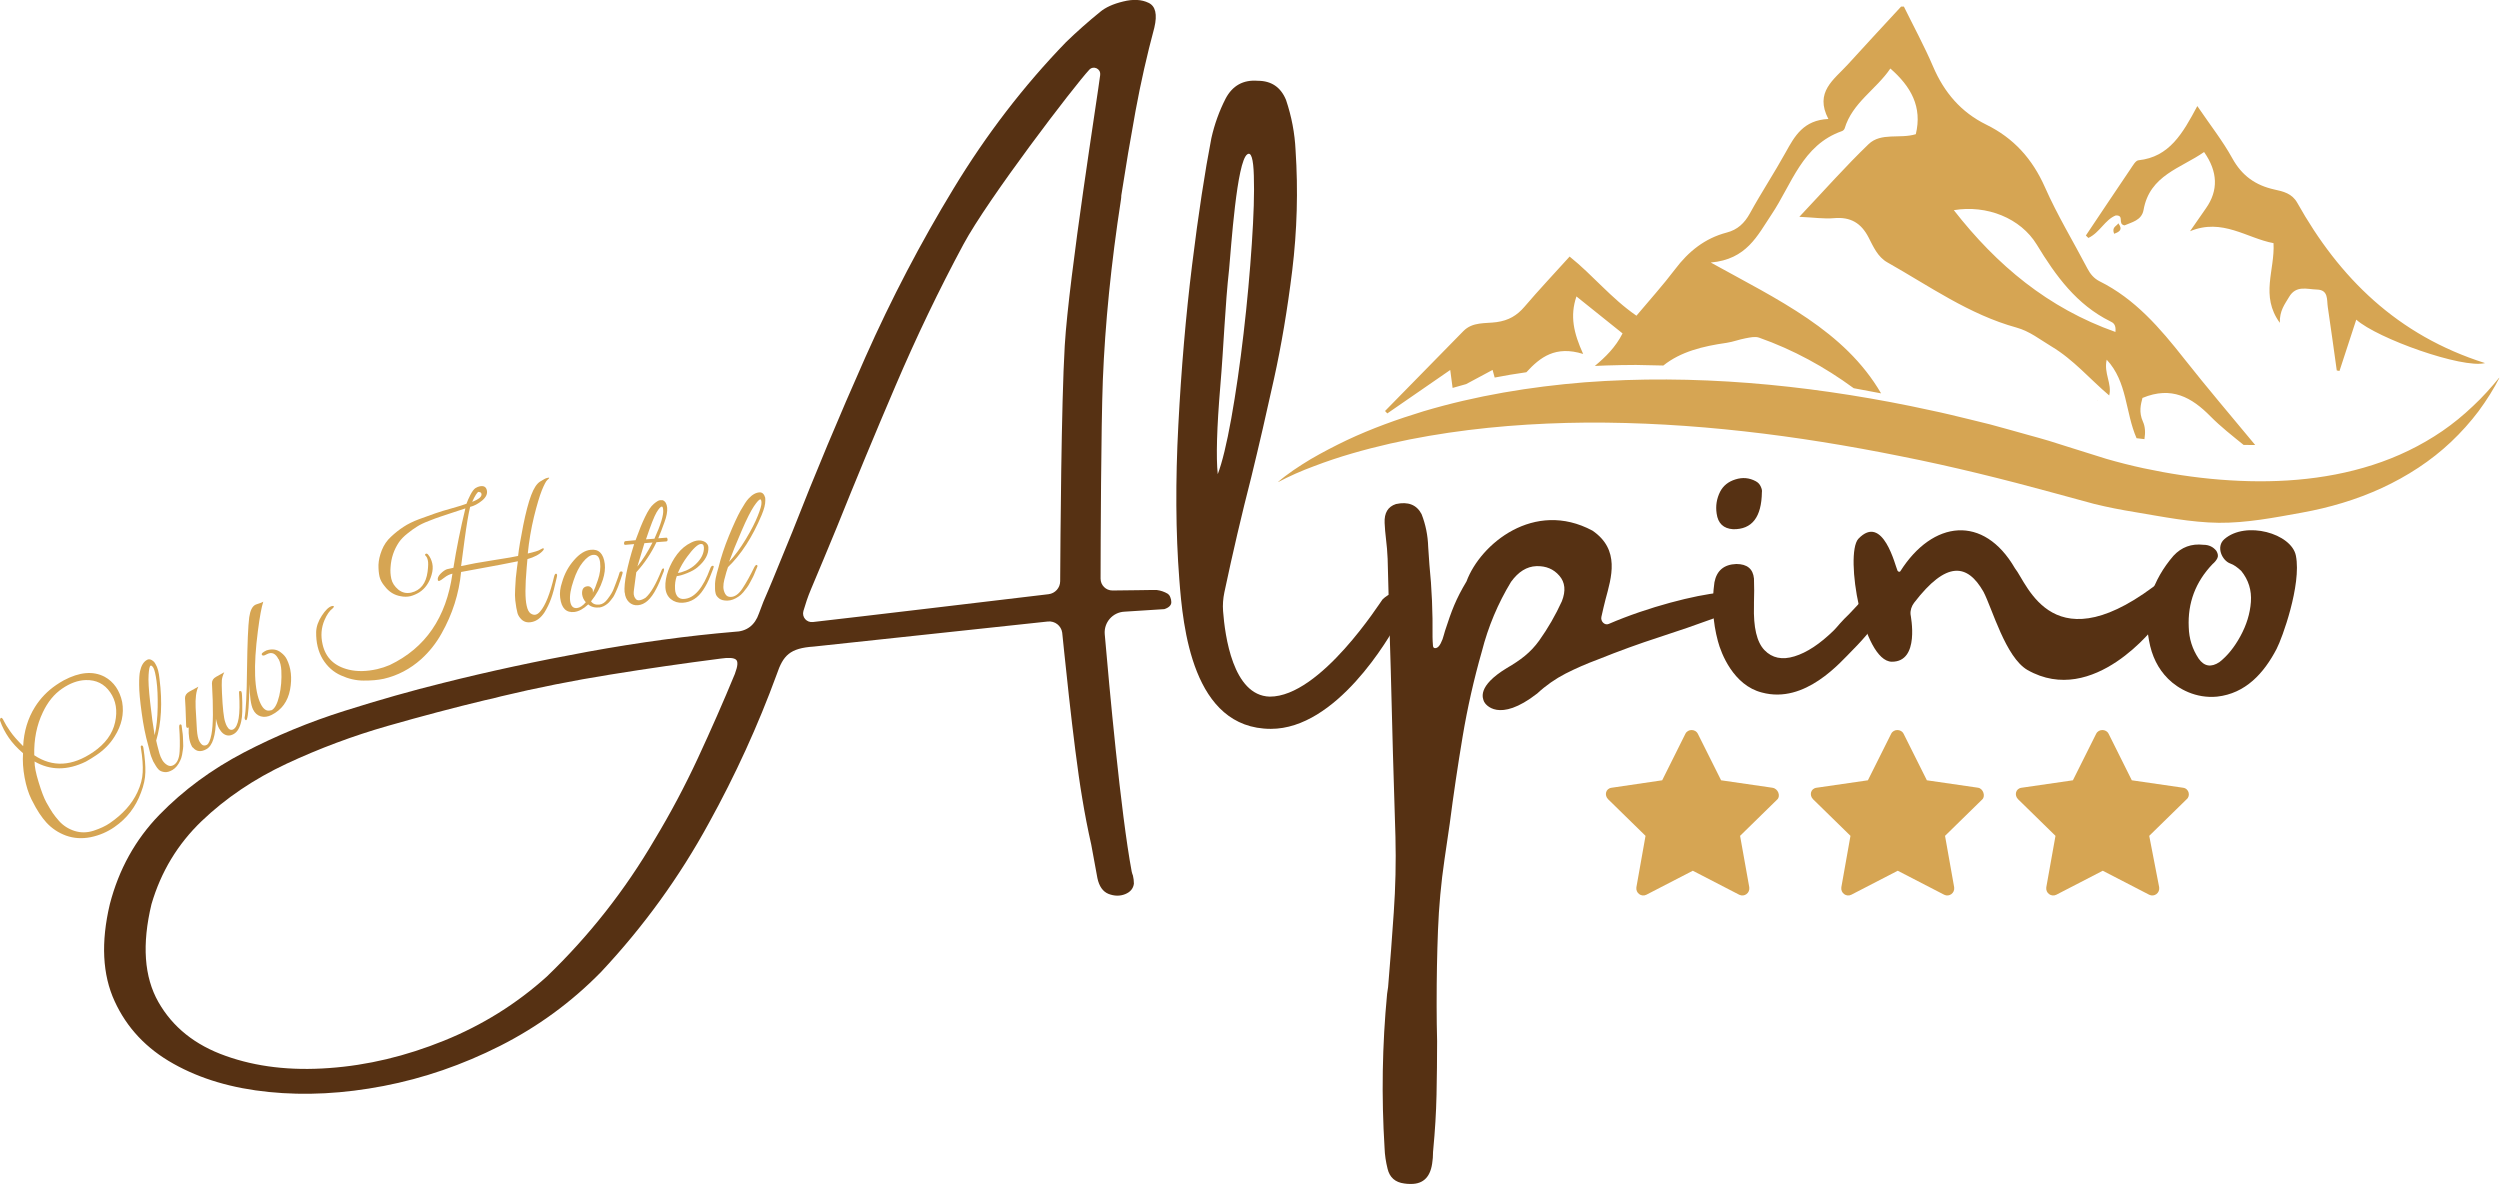 <?xml version="1.0" encoding="UTF-8"?>
<svg id="Livello_1" data-name="Livello 1" xmlns="http://www.w3.org/2000/svg" xmlns:xlink="http://www.w3.org/1999/xlink" viewBox="0 0 432.05 204.61">
  <defs>
    <style>
      .cls-1 {
        fill: none;
      }

      .cls-2 {
        fill: #563113;
      }

      .cls-3 {
        fill: #d6a553;
      }

      .cls-4 {
        clip-path: url(#clippath-1);
      }

      .cls-5 {
        clip-path: url(#clippath-3);
      }

      .cls-6 {
        clip-path: url(#clippath-2);
      }

      .cls-7 {
        clip-path: url(#clippath);
      }
    </style>
    <clipPath id="clippath">
      <rect class="cls-1" x="220.91" y="1.14" width="211" height="90"/>
    </clipPath>
    <clipPath id="clippath-1">
      <rect class="cls-1" x="277.22" y="125.96" width="30.84" height="29.46"/>
    </clipPath>
    <clipPath id="clippath-2">
      <rect class="cls-1" x="310.67" y="125.96" width="34.04" height="29.46"/>
    </clipPath>
    <clipPath id="clippath-3">
      <rect class="cls-1" x="347.34" y="125.96" width="31.42" height="29.46"/>
    </clipPath>
  </defs>
  <g class="cls-7">
    <path class="cls-3" d="M362.48,69.23s.01-.05.02-.07c.01,0,.02.02.03.03l-.04.04ZM360.9,41.11c-.13-.15-.28-.28-.42-.41,2.58-3.85,5.15-7.71,7.75-11.55.38-.55.84-1.4,1.34-1.45,5.35-.57,7.65-4.65,10.17-9.37,2.25,3.31,4.39,6.02,6.04,9.01,1.66,3.02,4.01,4.69,7.28,5.41,1.52.33,3.04.67,3.95,2.29,7.27,12.97,17.27,22.9,32.46,27.71-3.93.99-18.64-4.26-22.26-7.51-.98,3.02-1.94,5.94-2.9,8.87-.16-.03-.31-.06-.47-.09-.52-3.65-1-7.31-1.55-10.95-.19-1.25.15-2.98-1.88-3.03-1.7-.04-3.6-.81-4.83,1.31-.72,1.23-1.64,2.34-1.58,4.44-3.42-4.69-.83-9.09-1.09-13.77-4.61-.85-8.84-4.38-14.43-2.06.92-1.32,1.83-2.65,2.75-3.96q3.26-4.63-.32-9.73c-4,2.81-9.4,3.99-10.46,10.01-.33,1.84-2.11,2.13-3.29,2.67-1.28-.24.07-1.77-1.51-1.72-1.87.73-2.78,2.99-4.74,3.89ZM365.36,40.4c.97-.35,1.54-.73.73-1.81-.32.54-1.17.63-.73,1.81ZM239.76,71.45c-.13-.15-.26-.29-.4-.42,4.51-4.6,9.03-9.19,13.53-13.8,1.61-1.65,3.82-1.29,5.75-1.56,2.08-.29,3.52-1.13,4.84-2.68,2.48-2.91,5.11-5.69,7.78-8.65,4.04,3.23,7.15,7.19,11.55,10.22,2.25-2.68,4.58-5.26,6.67-8.02,2.33-3.09,5.15-5.36,8.93-6.35,1.86-.48,3.07-1.61,4.01-3.32,1.96-3.57,4.21-6.98,6.18-10.54,1.56-2.83,3.09-5.57,7.38-5.77-2.44-4.66.98-6.81,3.34-9.4,3.1-3.41,6.23-6.78,9.54-10.36,1.87,3.8,3.71,7.18,5.22,10.71,1.91,4.46,4.82,7.88,9.17,10.02,4.76,2.33,7.99,5.93,10.16,10.83,2.13,4.83,4.9,9.38,7.35,14.07.49.94,1.14,1.7,2.07,2.17,6.16,3.06,10.47,8.1,14.63,13.38,3.99,5.05,8.16,9.96,12.28,14.92-.29,0-.59,0-.89,0-.38,0-.74-.01-1.11-.01-1.96-1.59-3.96-3.15-5.72-4.93-3.24-3.29-6.74-5.28-11.76-3.19-.29,1.11-.66,2.45.08,4.1.39.85.45,1.87.26,3.02-.45-.05-.9-.1-1.36-.16-1.96-4.49-1.58-9.74-5.16-13.57-.54,2.34.96,4.19.43,6.18-3.33-2.81-6.14-6.18-9.98-8.47-1.98-1.19-3.76-2.63-6.04-3.26-8.2-2.26-15.07-7.18-22.34-11.28-1.64-.93-2.41-2.71-3.22-4.29-1.3-2.52-3.13-3.58-5.96-3.34-1.73.16-3.52-.12-6.01-.23,4.34-4.6,8-8.74,11.96-12.55,2.16-2.08,5.43-.88,8.17-1.73,1.14-4.71-.82-8.23-4.4-11.35-2.44,3.62-6.56,5.89-7.9,10.36-.06.19-.28.4-.47.46-6.87,2.41-8.66,9.18-12.16,14.4-2.46,3.67-4.29,7.76-10.51,8.31,11.68,6.46,23.12,11.77,29.44,22.61-1.57-.3-3.16-.6-4.73-.89-5.02-3.68-10.46-6.66-16.36-8.74-.68-.24-1.56-.03-2.32.11-1.11.2-2.19.63-3.3.79-4.08.58-7.93,1.52-10.92,3.92l-4.74-.1c-1.75,0-3.48.04-5.12.09-.66.02-1.33.05-1.98.08,1.84-1.53,3.58-3.23,4.79-5.62-2.52-2.02-5.11-4.09-7.97-6.39-1.15,3.39-.48,6.32,1.16,9.94-4.79-1.49-7.43.57-9.81,3.16-1.89.27-3.71.57-5.48.92-.12-.43-.24-.86-.36-1.32-1.58.85-3.07,1.65-4.57,2.45-.79.21-1.57.43-2.34.66-.13-.97-.24-1.86-.41-3.1-3.77,2.6-7.32,5.05-10.88,7.51ZM337.66,36.32c7.44,9.53,16.29,16.93,27.93,21.05.14-1.3-.4-1.6-.88-1.83-5.84-2.89-9.44-7.88-12.71-13.26-2.79-4.59-8.65-6.91-14.34-5.96ZM427.37,70.19c-1.66,1.58-3.42,3.02-5.28,4.3-3.73,2.55-7.79,4.5-12.03,5.86-8.47,2.73-17.51,3.25-26.39,2.54-4.44-.35-8.88-1.04-13.23-1.97-2.18-.47-4.34-1.02-6.45-1.63l-6.54-2.05-3.36-1.06c-1.13-.35-2.26-.64-3.39-.96-2.26-.63-4.52-1.27-6.79-1.88-2.28-.58-4.57-1.11-6.85-1.67-2.29-.55-4.59-.99-6.89-1.5-18.42-3.74-37.41-5.52-56.29-4.1-9.43.76-18.81,2.31-27.88,5.01-4.52,1.38-8.97,2.98-13.24,4.99-2.13,1.02-4.21,2.1-6.24,3.28-2.01,1.22-3.99,2.5-5.76,4.03,2.06-1.09,4.17-2.02,6.34-2.82,2.15-.82,4.33-1.55,6.54-2.19,4.4-1.28,8.87-2.28,13.36-3.05,8.99-1.54,18.09-2.21,27.18-2.29,18.2-.09,36.34,2.19,54.23,5.8,8.96,1.77,17.85,3.98,26.68,6.4l6.8,1.85c2.38.59,4.74,1.04,7.12,1.43,4.74.79,9.62,1.78,14.44,1.84,4.81.04,9.57-.89,14.33-1.75,4.76-.86,9.45-2.23,13.84-4.26,4.4-2.03,8.5-4.69,11.97-7.97,1.74-1.65,3.33-3.42,4.75-5.3,1.4-1.9,2.66-3.89,3.71-5.97-1.46,1.81-3,3.53-4.68,5.09Z"/>
  </g>
  <g class="cls-4">
    <path class="cls-3" d="M306.33,136.14l-8.89-1.29-4.02-8.04c-.43-.86-1.72-.86-2.15,0l-4.01,8.04-8.76,1.29c-1,.14-1.29,1.29-.57,2l6.45,6.31-1.58,8.89c-.14,1,.86,1.72,1.72,1.29l8.03-4.15,8.03,4.15c.87.43,1.87-.29,1.73-1.29l-1.59-8.89,6.45-6.31c.57-.57.14-1.86-.86-2Z"/>
  </g>
  <g class="cls-6">
    <path class="cls-3" d="M341.89,136.14l-8.89-1.29-4.02-8.04c-.43-.86-1.72-.86-2.15,0l-4.02,8.04-8.89,1.29c-1,.14-1.29,1.29-.57,2l6.45,6.31-1.58,8.89c-.14,1,.86,1.72,1.72,1.29l8.03-4.15,8.03,4.15c.86.43,1.86-.29,1.72-1.29l-1.58-8.89,6.45-6.31c.57-.57.14-1.86-.72-2Z"/>
  </g>
  <g class="cls-5">
    <path class="cls-3" d="M377.31,136.14l-8.89-1.29-4.01-8.04c-.43-.86-1.72-.86-2.15,0l-4.02,8.04-8.89,1.29c-1,.14-1.29,1.29-.57,2l6.45,6.31-1.59,8.89c-.14,1,.86,1.72,1.73,1.29l8.03-4.15,8.03,4.15c.86.43,1.86-.29,1.72-1.29l-1.72-8.89,6.45-6.31c.72-.57.43-1.86-.58-2Z"/>
  </g>
  <path class="cls-2" d="M201.81,102.63c.19.11.34.31.44.58.11.27.17.52.17.77.08.6-.46,1.06-1.21,1.29l-6.89.44c-2.03.1-3.57,1.86-3.4,3.89.76,8.79,2.76,30.88,4.66,41.03.05.25.13.47.21.67.11.46.17.93.17,1.42-.11.84-.62,1.45-1.52,1.81-.91.36-1.85.34-2.85-.04-.99-.39-1.64-1.31-1.94-2.75-.36-1.93-.72-3.85-1.06-5.77-.6-2.66-1.12-5.33-1.56-8.02-1.56-9.13-3.41-28.28-3.46-28.61-.17-1.21-1.27-2.06-2.48-1.93l-40.45,4.33c-4.14.27-5.3,1.54-6.4,4.79-3.25,8.88-7.16,17.43-11.71,25.67-5.11,9.38-11.33,17.96-18.65,25.77-5.1,5.21-10.91,9.46-17.44,12.77-6.53,3.3-13.24,5.61-20.15,6.94-6.91,1.33-13.51,1.68-19.81,1.04-6.32-.63-11.82-2.25-16.5-4.88-4.68-2.61-8.07-6.22-10.17-10.81-2.11-4.58-2.39-10.18-.83-16.77,1.56-6.02,4.41-11.16,8.56-15.44,4.16-4.27,9.02-7.85,14.6-10.77,5.58-2.91,11.38-5.3,17.38-7.19,6.01-1.9,11.69-3.51,17.04-4.83,7.86-1.98,16.21-3.78,25.04-5.4,8.83-1.61,17.28-2.76,25.33-3.44,2.11-.05,3.52-1.11,4.23-3.17.48-1.36,1.03-2.71,1.63-4.04.25-.59.48-1.16.71-1.69,1.14-2.78,2.28-5.57,3.44-8.4,3.9-9.96,8.1-20,12.6-30.13,4.51-10.14,9.59-19.86,15.25-29.17,5.65-9.32,12.13-17.76,19.44-25.31,1.86-1.8,3.82-3.54,5.88-5.21.94-.79,2.28-1.4,4-1.81,1.72-.43,3.18-.35,4.38.23,1.21.57,1.54,2,1,4.29-1.27,4.72-2.35,9.52-3.25,14.4-.89,4.88-1.71,9.74-2.46,14.6,0,.24-.02.48-.06.73-1.7,11.03-2.74,21.43-3.13,31.19-.31,8.16-.38,28.01-.39,34.3,0,1.14.91,2.05,2.05,2.05,2.54,0,6.66-.11,7.67-.08.67.08,1.3.3,1.9.65ZM127.02,116.4c.5-1.32.55-2.13.15-2.42-.39-.3-1.24-.36-2.56-.17-6.39.82-12.77,1.74-19.13,2.77-6.36,1.02-12.67,2.27-18.92,3.77-.91.25-1.83.47-2.79.67-5.21,1.25-10.81,2.73-16.79,4.44-5.97,1.71-11.78,3.88-17.44,6.52-5.65,2.65-10.55,5.96-14.69,9.92-4.14,3.97-7.03,8.76-8.67,14.35-1.67,6.96-1.27,12.59,1.19,16.92,2.46,4.33,6.33,7.44,11.63,9.31,5.28,1.89,11.24,2.59,17.88,2.1,6.63-.47,13.24-2.05,19.85-4.73,6.61-2.67,12.53-6.36,17.77-11.08,7.32-7.04,13.53-14.95,18.65-23.71,2.75-4.56,5.23-9.24,7.46-14.04,2.23-4.81,4.38-9.68,6.42-14.63ZM190.13,12.91c.12-1.04-1.16-1.63-1.88-.86-2.6,2.79-17.54,22.34-21.75,30.18-4.21,7.83-8.11,15.96-11.71,24.38-3.6,8.41-6.99,16.59-10.19,24.56-1.52,3.68-2.99,7.23-4.44,10.65-.57,1.34-1,2.69-1.31,3.76s.55,2.04,1.63,1.92c7.56-.85,33.33-3.93,40.73-4.81,1.14-.14,2-1.09,2.01-2.24.04-7.02.19-30.6.79-40.71.71-11.94,5.78-43.83,6.13-46.82Z"/>
  <path class="cls-2" d="M238.91,103.61c1.19-1.14,2.19-1.36,3-.67.8.7.8,2-.02,3.92-1.88,3.66-11.01,19.1-22.25,19.1-13.59,0-15.21-17.68-15.83-25.81-.63-8.14-.68-17.03-.17-26.67.5-9.64,1.29-18.88,2.38-27.71,1.09-8.83,2.21-16.13,3.33-21.9.54-2.4,1.36-4.68,2.46-6.83,1.19-2.25,3.05-3.28,5.56-3.08,2.34,0,3.97,1.1,4.88,3.31.96,2.85,1.51,5.74,1.65,8.69.46,6.97.26,13.91-.58,20.81-.82,6.67-1.87,12.91-3.15,18.71-1.27,5.79-2.58,11.47-3.94,17.04-1.63,6.35-3.18,12.97-4.64,19.87-.22,1.06-.3,2.14-.22,3.22.32,4.21,1.68,14.59,8.05,14.78,8.8.05,19.19-16.43,19.5-16.79ZM210.46,81.92c.76-2,1.54-5.2,2.33-9.6.79-4.42,1.5-9.32,2.13-14.73.63-5.4,1.09-10.55,1.42-15.46.33-4.9.45-8.82.35-11.75-.08-2.94-.46-4.18-1.13-3.71-1.82,1.2-2.8,16.15-3.14,19.8-.71,6.36-.92,13.15-1.53,20.32-.6,7.18-.74,12.22-.44,15.13Z"/>
  <path class="cls-2" d="M297.27,102.42c1.75-.15,2.9.22,3.44,1.13.55.89-.83,1.95-4.17,3.19-3.33,1.22-6.64,2.36-9.92,3.42-3.28,1.06-6.79,2.33-10.52,3.83-1.92.71-3.77,1.52-5.54,2.42-1.77.91-3.4,2.05-4.9,3.44-6.66,5.18-8.98,1.86-9.18,1.42-.25-.59-1.26-2.67,3.95-5.83,2.34-1.36,4.09-2.66,5.59-4.76,1.5-2.11,2.8-4.36,3.9-6.77.71-1.8.56-3.28-.44-4.42-.99-1.15-2.31-1.7-3.96-1.65-1.66.06-3.11.96-4.38,2.71-2.27,3.74-3.95,7.74-5.04,12-1.39,4.86-2.5,9.78-3.33,14.75-.83,4.98-1.58,10.01-2.23,15.06-.31,2.05-.6,4.1-.9,6.15-.6,4.07-.97,8.17-1.13,12.29-.16,4.13-.23,8.24-.23,12.35v.83c0,1.98.03,3.96.08,5.94,0,3.08-.04,6.18-.1,9.29-.07,3.11-.26,6.23-.56,9.38-.04.36-.06.69-.06.98,0,.36-.03.71-.08,1.06-.25,2.65-1.48,3.98-3.69,3.98h-.21c-.31,0-.64-.03-.98-.08-1.56-.2-2.52-1.04-2.88-2.54-.3-1.2-.48-2.4-.52-3.6-.55-8.88-.41-17.76.44-26.65.06-.36.11-.74.17-1.15.36-4.29.69-8.6.98-12.92.3-4.31.4-8.66.29-13.06-.31-9.61-.58-19.22-.81-28.83-.2-6.36-.38-12.76-.54-19.21-.05-1.19-.15-2.35-.29-3.48-.11-.9-.19-1.8-.23-2.71-.08-1.73.57-2.82,1.96-3.27,2.09-.46,3.57.12,4.42,1.73.71,1.81,1.09,3.7,1.15,5.69.08,1.02.15,2.04.21,3.06.42,4.13.59,8.29.54,12.5,0,.43.03.95.08,1.56.04.29.21.41.52.35.3-.07.57-.34.81-.81.25-.48.43-.96.54-1.44.08-.23.15-.48.21-.73,1.14-3.5,1.85-5.43,3.71-8.54,2.39-6.47,11.69-14.17,21.76-8.78,4.84,3.3,3.28,8.11,2.26,11.91-.17.62-.47,1.93-.71,3-.17.76.56,1.53,1.27,1.22,6.85-2.96,15.02-5.01,19.26-5.41Z"/>
  <path class="cls-2" d="M326.1,102.79c.36.2.53.52.5.98-.03.45-.17.84-.42,1.19-1.86,2.77-3.85,5.22-5.98,7.35-2.13,2.13-8.22,9.4-15.71,7.37-4.91-1.24-7.05-6.76-7.6-8.87-.89-3.29-1.09-6.69-.6-10.19.4-2.03,1.66-3.07,3.77-3.15,1.88,0,2.9.84,3.06,2.52.05,1.41.05,2.79,0,4.15v.54c-.11,3.74.49,6.29,1.81,7.67,1.33,1.38,3.06,1.74,5.19,1.08,2.14-.65,4.41-2.15,6.81-4.5.29-.3.66-.71,1.1-1.23.46-.51.96-1.03,1.52-1.56.76-.79,1.39-1.46,1.88-2,1.5-1.5,3.05-1.95,4.67-1.35ZM299.52,91.46c-1.67-.11-2.62-1.01-2.85-2.71-.2-1.32,0-2.57.6-3.77.54-1.04,1.42-1.75,2.65-2.13,1.23-.39,2.4-.28,3.5.31.42.22.71.54.88.94.18.39.24.71.19.96-.06,4.32-1.71,6.45-4.96,6.4Z"/>
  <path class="cls-2" d="M374.12,101.26l-1.54,6.78s-10.72,14.28-22.21,7.74c-3.77-2.21-6.04-10.53-7.58-13.5-2.77-4.86-6.37-5.45-12,1.9-.43.57-.67,1.28-.61,1.99.02.26,1.68,8.24-3.25,8.19-5.02-.1-8.16-18.54-5.78-21.23,4.28-4.51,6.42,4.8,6.78,5.5.09.18.38.26.49.09,5.59-8.82,14.4-9.84,19.8-.51,2.15,2.61,6.59,17.15,25.58,1.92,0,0-.11,1.38.33,1.13Z"/>
  <path class="cls-2" d="M393.47,112.09c-2.24,4.32-5.44,7.76-10.3,8.3-3.67.36-6.72-1.33-8.47-3.07-1.74-1.73-2.84-3.95-3.31-6.65-.54-2.79-.42-5.4.35-7.83.78-2.43,2.07-4.69,3.88-6.79,1.39-1.5,3.11-2.13,5.17-1.9.94,0,1.69.35,2.25,1.06.29.5.34.93.15,1.29-.18.35-.45.68-.81.98-2.95,3.08-4.32,6.72-4.12,10.92.05,1.97.62,3.78,1.71,5.42.96,1.36,2.16,1.56,3.6.6,1.38-1.08,2.58-2.57,3.62-4.48,1.05-1.92,1.66-3.88,1.81-5.9.15-2.03-.41-3.82-1.67-5.38-.66-.61-1.27-1.06-1.88-1.27-1.44-.51-2.53-2.91-1.04-4.21,3.7-3.23,11.62-.99,12.37,2.86.99,5.04-2.41,14.35-3.31,16.04Z"/>
  <path class="cls-3" d="M19.82,142.9c-1.26.88-2.64,1.47-4.14,1.78-1.5.3-2.92.21-4.27-.27-1.33-.49-2.47-1.25-3.4-2.27-.4-.44-.8-.96-1.2-1.56-.4-.59-.86-1.41-1.38-2.45-.52-1.05-.91-2.3-1.18-3.76-.27-1.47-.36-2.87-.27-4.2-1.02-.89-1.85-1.78-2.47-2.69-.63-.92-1.12-1.85-1.45-2.8-.07-.13-.09-.26-.04-.38.03-.12.07-.19.11-.22.15-.1.33.07.53.51.21.44.57,1.04,1.09,1.78.51.75,1.26,1.6,2.25,2.58.13-2.56.82-4.83,2.05-6.78.95-1.51,2.17-2.77,3.65-3.78.41-.28.86-.56,1.33-.82,2.7-1.43,5.04-1.65,7.03-.62.81.44,1.47,1.04,1.98,1.78.5.73.86,1.59,1.07,2.58.36,2.05-.08,4.04-1.31,5.98-.77,1.25-1.82,2.32-3.16,3.22-.57.39-1.17.76-1.8,1.11-3.19,1.56-6.14,1.55-8.87-.02-.01.82.22,2.02.71,3.6.48,1.57.92,2.73,1.33,3.47.42.75.78,1.35,1.09,1.82.32.46.69.93,1.11,1.4.72.8,1.61,1.37,2.67,1.71,1.07.34,2.17.33,3.31-.04,1.14-.38,2.06-.81,2.76-1.29,2.25-1.54,3.85-3.32,4.8-5.36.56-1.21.87-2.36.91-3.45.06-1.1-.04-2.5-.31-4.2-.06-.27-.02-.41.13-.42.16-.03.27.13.31.47.25,1.66.36,3.04.33,4.14-.02,1.1-.27,2.28-.76,3.54-.93,2.51-2.46,4.48-4.56,5.92ZM5.92,130.52c3.17,2.12,6.57,1.93,10.21-.56,2.07-1.42,3.32-3.14,3.76-5.14.44-2,.16-3.73-.85-5.18-1-1.45-2.4-2.16-4.23-2.11-1.35.04-2.71.54-4.09,1.49-1.38.95-2.48,2.31-3.31,4.07-1.07,2.22-1.56,4.7-1.49,7.43Z"/>
  <path class="cls-3" d="M26.99,127.99c.03.08.1.36.2.85.12.48.23.93.36,1.36.12.42.29.81.51,1.18.22.36.51.64.87.85.36.21.72.2,1.09-.02.61-.37.95-1.14,1.02-2.31.07-1.17.05-2.57-.07-4.2-.02-.34.05-.51.2-.51.13,0,.21.08.22.22.01.13.05.43.11.89.07.46.11.79.11.98s.01.53.04,1.02c.03.48.02.85-.02,1.11-.03.26-.08.59-.16,1.02-.08.42-.19.76-.33,1.02-.34.75-.78,1.28-1.31,1.6-.52.31-1,.44-1.42.38-.43-.06-.76-.2-.98-.42-.21-.22-.37-.43-.49-.64-.13-.21-.29-.47-.47-.8-.27-.58-.47-1.16-.6-1.76-.14-.59-.23-.94-.27-1.05-.46-1.61-.83-3.46-1.11-5.54-.29-2.09-.44-3.7-.44-4.83-.01-1.12.04-1.93.16-2.42.21-.95.59-1.58,1.16-1.91.37-.23.8-.12,1.27.33.08.11.16.23.24.38.36.57.58,1.42.69,2.56.52,4.09.32,7.65-.58,10.67ZM26.72,127.08c.33-1.41.5-3.03.53-4.87.03-1.83-.04-3.34-.2-4.51-.16-1.17-.34-1.92-.53-2.27-.21-.34-.38-.47-.51-.38-.16.09-.27.62-.33,1.58-.07.95.02,2.53.27,4.74.24,2.21.5,4.11.78,5.72Z"/>
  <path class="cls-3" d="M33.14,128.94c-.41-.74-.59-1.81-.53-3.22-.27.15-.41.06-.44-.27l-.04-1.18c-.04-1.43-.09-2.65-.16-3.62,0-.46.24-.83.73-1.11l1.58-.87c-.39.79-.54,2-.47,3.62.09,1.63.16,2.91.22,3.85.07.92.21,1.57.42,1.96.21.37.41.6.62.69.22.08.45.06.69-.07.32-.19.58-.79.78-1.8.31-1.56.34-4.5.09-8.85,0-.47.24-.85.73-1.11l1.4-.78c-.24.49-.38.95-.42,1.38-.03.43-.02,1.16.02,2.18.12,2.62.3,4.31.56,5.05.09.28.18.52.29.71.31.57.67.75,1.09.56.92-.5,1.26-2.57,1.02-6.2-.03-.29.01-.44.13-.44.13-.01.22.02.27.11.06.09.09.33.11.73.01.39.03.77.04,1.16.01.37.01.89,0,1.56-.02.67-.08,1.22-.18,1.67-.24,1.13-.68,1.87-1.33,2.22-.64.36-1.24.32-1.8-.11-.26-.21-.49-.5-.71-.89-.21-.4-.39-.95-.53-1.65-.03,2.91-.58,4.66-1.65,5.25-.93.52-1.7.44-2.29-.24-.1-.06-.18-.14-.24-.27Z"/>
  <path class="cls-3" d="M48.12,113.91c-.49-.99-1.15-1.28-1.96-.87-.08.03-.15.07-.22.11-.3.17-.51.19-.64.07-.12-.13-.09-.27.09-.42.18-.14.4-.28.67-.4.99-.31,1.83-.18,2.51.38.44.33.77.71.98,1.13.76,1.51.95,3.27.58,5.27-.39,2.05-1.46,3.51-3.2,4.38-.66.33-1.28.41-1.87.24-.59-.18-1.04-.58-1.33-1.2-.37-.74-.58-2.2-.62-4.38-.06,3.46-.21,5.48-.44,6.07-.1.26-.22.24-.36-.02-.01-.04-.03-.11-.04-.2.22-1.11.37-3.92.42-8.43.06-4.5.19-7.49.38-8.96.17-1.17.52-1.9,1.09-2.18h.02l.16-.07s.18-.07.49-.16c.31-.1.53-.2.67-.29-.3.89-.61,2.57-.93,5.05-.8,6.14-.64,10.35.49,12.63.46.92,1.01,1.29,1.67,1.11.07,0,.14-.01.22-.04.54-.28.98-1.11,1.31-2.49.32-1.38.44-2.83.36-4.36-.04-.78-.2-1.45-.47-1.98Z"/>
  <path class="cls-3" d="M90.41,90.85c.46-2.28.92-4.03,1.38-5.25.46-1.23.98-2.02,1.56-2.38.58-.37.98-.58,1.2-.62.22-.06.34-.07.36-.02.01.06-.09.18-.31.36s-.54.78-.96,1.8c-.4,1.02-.86,2.55-1.36,4.58-.49,2.03-.85,4.15-1.07,6.34,1.17-.27,1.9-.49,2.18-.69.29-.19.48-.25.56-.18.09.06.03.21-.18.44-.53.58-1.41,1.05-2.62,1.4,0,.04-.04.54-.13,1.49-.28,3.19-.28,5.38,0,6.56.14.67.37,1.11.67,1.33.31.21.6.28.87.22.27-.06.53-.24.8-.56.9-1.03,1.7-3.05,2.4-6.03.09-.36.21-.52.36-.49.16.03.2.23.11.6-.36,1.66-.69,2.91-1,3.74-.3.83-.68,1.61-1.13,2.34-.61.92-1.31,1.47-2.11,1.65-.88.21-1.57-.01-2.09-.67-.24-.29-.39-.58-.47-.87-.06-.29-.13-.6-.2-.91-.06-.32-.12-.75-.18-1.27-.06-.53-.07-1.2-.02-2s.08-1.41.11-1.85c.04-.43.11-1.01.2-1.73.1-.72.16-1.12.16-1.18-.82.19-4.09.81-9.81,1.85-.37,3.77-1.5,7.31-3.38,10.63-.92,1.66-2.09,3.14-3.51,4.43-1.9,1.7-4.06,2.84-6.47,3.4-1.01.22-2.17.32-3.49.31-1.31,0-2.61-.3-3.91-.89-1.31-.58-2.36-1.52-3.16-2.82-.78-1.3-1.16-2.87-1.13-4.69.03-.93.36-1.87.98-2.82.62-.95,1.19-1.5,1.71-1.65.18-.04.29-.04.33,0,.06.03.06.09,0,.18-.04.09-.11.17-.18.22-.52.39-.99,1.06-1.4,2.02-.56,1.31-.67,2.7-.33,4.18.52,2.31,2.02,3.77,4.51,4.38,1.48.36,3.12.32,4.94-.09.77-.18,1.49-.42,2.16-.71,6.17-2.95,9.77-8.21,10.83-15.79-.51.12-.97.35-1.4.69-.42.33-.7.51-.85.56-.15.03-.24-.01-.27-.13-.08-.34.08-.71.47-1.11.4-.4.77-.66,1.11-.78l1.11-.24c.53-3.34,1.22-6.76,2.07-10.27-.49.17-1.19.39-2.09.69-.91.3-1.64.54-2.2.73-.55.18-1.23.43-2.05.76-.82.31-1.48.63-2,.96-.51.31-1.06.71-1.67,1.2-.61.48-1.1.98-1.47,1.51-.86,1.28-1.35,2.71-1.45,4.31-.06.66-.02,1.33.13,2.02.16.7.56,1.31,1.2,1.85.65.53,1.39.71,2.22.53,1.63-.38,2.58-1.59,2.85-3.62.12-.96.13-1.61.04-1.96-.08-.36-.19-.61-.36-.76-.17-.16-.16-.29.02-.38.13-.06.27,0,.4.16.36.44.59.96.71,1.53.13.58.09,1.24-.13,1.98-.39,1.33-1.09,2.34-2.11,3-.51.31-1.02.53-1.56.67-.53.12-1.09.12-1.67,0-1.11-.19-2.02-.76-2.74-1.71-.48-.56-.78-1.12-.91-1.69-.13-.58-.19-1.25-.18-2.02.03-.78.22-1.63.58-2.54.36-.9.88-1.67,1.58-2.31.69-.65,1.41-1.22,2.16-1.71.74-.49,1.63-.93,2.69-1.33,1.07-.4,1.99-.73,2.78-1,.8-.28,1.77-.58,2.91-.89,1.14-.32,1.98-.58,2.51-.78.13-.4.36-.91.67-1.53.32-.62.62-1.01.89-1.18.28-.16.51-.26.69-.29.71-.16,1.13.06,1.27.67.14.61-.13,1.2-.82,1.78-.7.57-1.39.93-2.07,1.09-.28,1.13-.61,3.08-.98,5.85-.36,2.77-.55,4.24-.58,4.38,1.43-.32,3.3-.67,5.6-1.02,2.31-.36,3.73-.6,4.25-.73.13-1.2.42-2.94.87-5.2ZM82.71,85c-.24.06-.61.64-1.11,1.73,1.2-.46,1.73-.93,1.6-1.42-.08-.19-.2-.28-.38-.27-.04-.03-.08-.04-.11-.04Z"/>
  <path class="cls-3" d="M102.05,95.02c1.42-.18,2.25.64,2.47,2.45.09.82-.02,1.71-.33,2.69-.42,1.33-1.1,2.59-2.05,3.76.31.46.8.64,1.47.56.52-.06.98-.38,1.4-.96.52-.68.87-1.27,1.05-1.76.19-.49.33-.85.42-1.09.1-.23.22-.56.36-.98.13-.41.21-.67.24-.76.04-.1.11-.16.2-.16.19-.04.3.01.33.16,0,.06-.02.13-.04.22l-.13.42c-.09.3-.16.51-.2.62-.04.12-.13.34-.24.67-.11.33-.2.59-.29.78-.08.18-.19.43-.33.76-.15.33-.28.59-.4.78-.12.18-.28.39-.49.64-.19.24-.38.42-.56.56-.44.34-.88.54-1.29.6-.82.09-1.48-.09-1.98-.53-.82.77-1.61,1.21-2.38,1.31-1.42.17-2.25-.65-2.47-2.45-.11-.83,0-1.72.33-2.69.41-1.45,1.1-2.72,2.05-3.8.95-1.1,1.9-1.7,2.87-1.8ZM102.49,95.89c-.53.06-1.12.48-1.76,1.27-.64.79-1.17,1.83-1.6,3.14-.51,1.47-.71,2.66-.6,3.56.12.89.52,1.3,1.2,1.22.49-.06.99-.39,1.51-1-.36-.4-.57-.86-.64-1.38-.06-.85.23-1.3.89-1.38.25-.03.47.04.64.2.19.15.29.3.31.44.03.15.03.31.02.47.27-.53.56-1.27.87-2.2.37-1.07.49-2.07.38-3.02-.11-.96-.51-1.4-1.22-1.31Z"/>
  <path class="cls-3" d="M107.94,102.39c-.13-1.61.41-4.4,1.65-8.36l-1.51.13c-.11.02-.18-.03-.22-.13-.03-.1-.02-.21.02-.33.04-.12.11-.18.2-.18l1.76-.16c.58-1.61,1.12-2.96,1.65-4.05.52-1.08,1.01-1.82,1.49-2.22.49-.41.85-.63,1.07-.64.22-.01.38-.01.49,0,.44.18.69.61.76,1.29.06.67-.1,1.51-.47,2.51-.36,1-.71,1.92-1.07,2.78l1.42-.11c.07-.01.12.04.16.16.04.11.05.21.02.31-.03.11-.1.17-.2.18l-1.71.13c-.92,1.93-2.08,3.66-3.49,5.2l-.4,3.02c-.04.28-.06.55-.04.8.03.24.12.48.29.71.16.24.38.34.67.31.32-.03.69-.18,1.09-.44.89-.78,1.8-2.35,2.74-4.69.06-.19.14-.31.24-.36.12-.04.18-.02.2.07.03.09.01.23-.04.42-.53,1.42-.97,2.42-1.29,3-.92,1.8-1.97,2.75-3.16,2.85-.61.06-1.13-.12-1.56-.53-.43-.43-.68-.98-.73-1.67ZM113.1,93.1c1.1-2.43,1.6-4.09,1.51-4.98-.03-.4-.11-.59-.24-.58-.21.02-.51.36-.91,1.02-.39.66-1,2.2-1.82,4.65l1.47-.11ZM112.77,93.76l-1.4.11c-.18.58-.59,1.93-1.22,4.05.95-1.2,1.82-2.59,2.62-4.16Z"/>
  <path class="cls-3" d="M116.97,99.55c-.26.68-.36,1.44-.31,2.27.03.55.18.98.44,1.29.28.3.64.43,1.09.4,1.79-.09,3.31-1.85,4.56-5.29.12-.32.27-.47.47-.44.09.02.13.07.13.16.01.08-.18.6-.58,1.58-.39.98-.8,1.77-1.22,2.38-.91,1.42-2.1,2.18-3.58,2.27-.79.04-1.47-.17-2.05-.64-.58-.49-.89-1.17-.93-2.05-.04-.89.12-1.83.49-2.85.37-1.02.89-1.98,1.56-2.87.68-.89,1.49-1.56,2.42-2,.43-.22.85-.34,1.25-.36.41-.03.81.07,1.18.29.34.26.52.55.53.89.07,1.19-.56,2.35-1.89,3.47-.42.36-1.01.69-1.78,1-.77.31-1.37.48-1.78.51ZM121.64,94.57c-.02-.4-.19-.58-.51-.56-.53.03-1.32.76-2.36,2.18-.62.83-1.17,1.77-1.62,2.82.34-.01.82-.16,1.45-.42.62-.28,1.16-.63,1.6-1.05,1.02-.96,1.5-1.96,1.45-2.98Z"/>
  <path class="cls-3" d="M125.8,98.05c-.03.08-.12.35-.27.82-.13.46-.26.91-.36,1.33-.11.42-.16.84-.16,1.27.01.42.12.81.33,1.18.21.36.52.53.96.51.71-.01,1.38-.5,2.02-1.47.65-.98,1.33-2.21,2.05-3.69.16-.29.31-.41.44-.36.1.08.12.18.07.31-.06.13-.18.42-.36.85-.17.43-.29.73-.38.89-.09.17-.24.46-.47.89-.22.43-.42.75-.58.96-.15.21-.37.48-.64.82-.28.33-.55.57-.8.73-.67.46-1.31.7-1.93.71-.61.01-1.08-.1-1.42-.36-.34-.27-.55-.54-.62-.85-.08-.31-.11-.58-.11-.82v-.91c.04-.63.16-1.25.33-1.85.18-.59.27-.93.29-1.02.4-1.65.99-3.44,1.78-5.38.8-1.94,1.47-3.4,2.02-4.38.56-.99,1.01-1.67,1.36-2.05.65-.71,1.3-1.07,1.96-1.09.44,0,.76.31.93.93.01.12.02.27.02.44.01.67-.2,1.52-.64,2.56-1.6,3.81-3.55,6.82-5.83,9.01ZM126,97.09c.98-1.03,1.94-2.34,2.89-3.91.95-1.58,1.63-2.92,2.07-4.03.44-1.11.66-1.86.64-2.25,0-.4-.08-.6-.22-.6-.19.02-.56.42-1.09,1.2-.53.79-1.25,2.2-2.13,4.25-.88,2.03-1.6,3.81-2.16,5.34Z"/>
</svg>